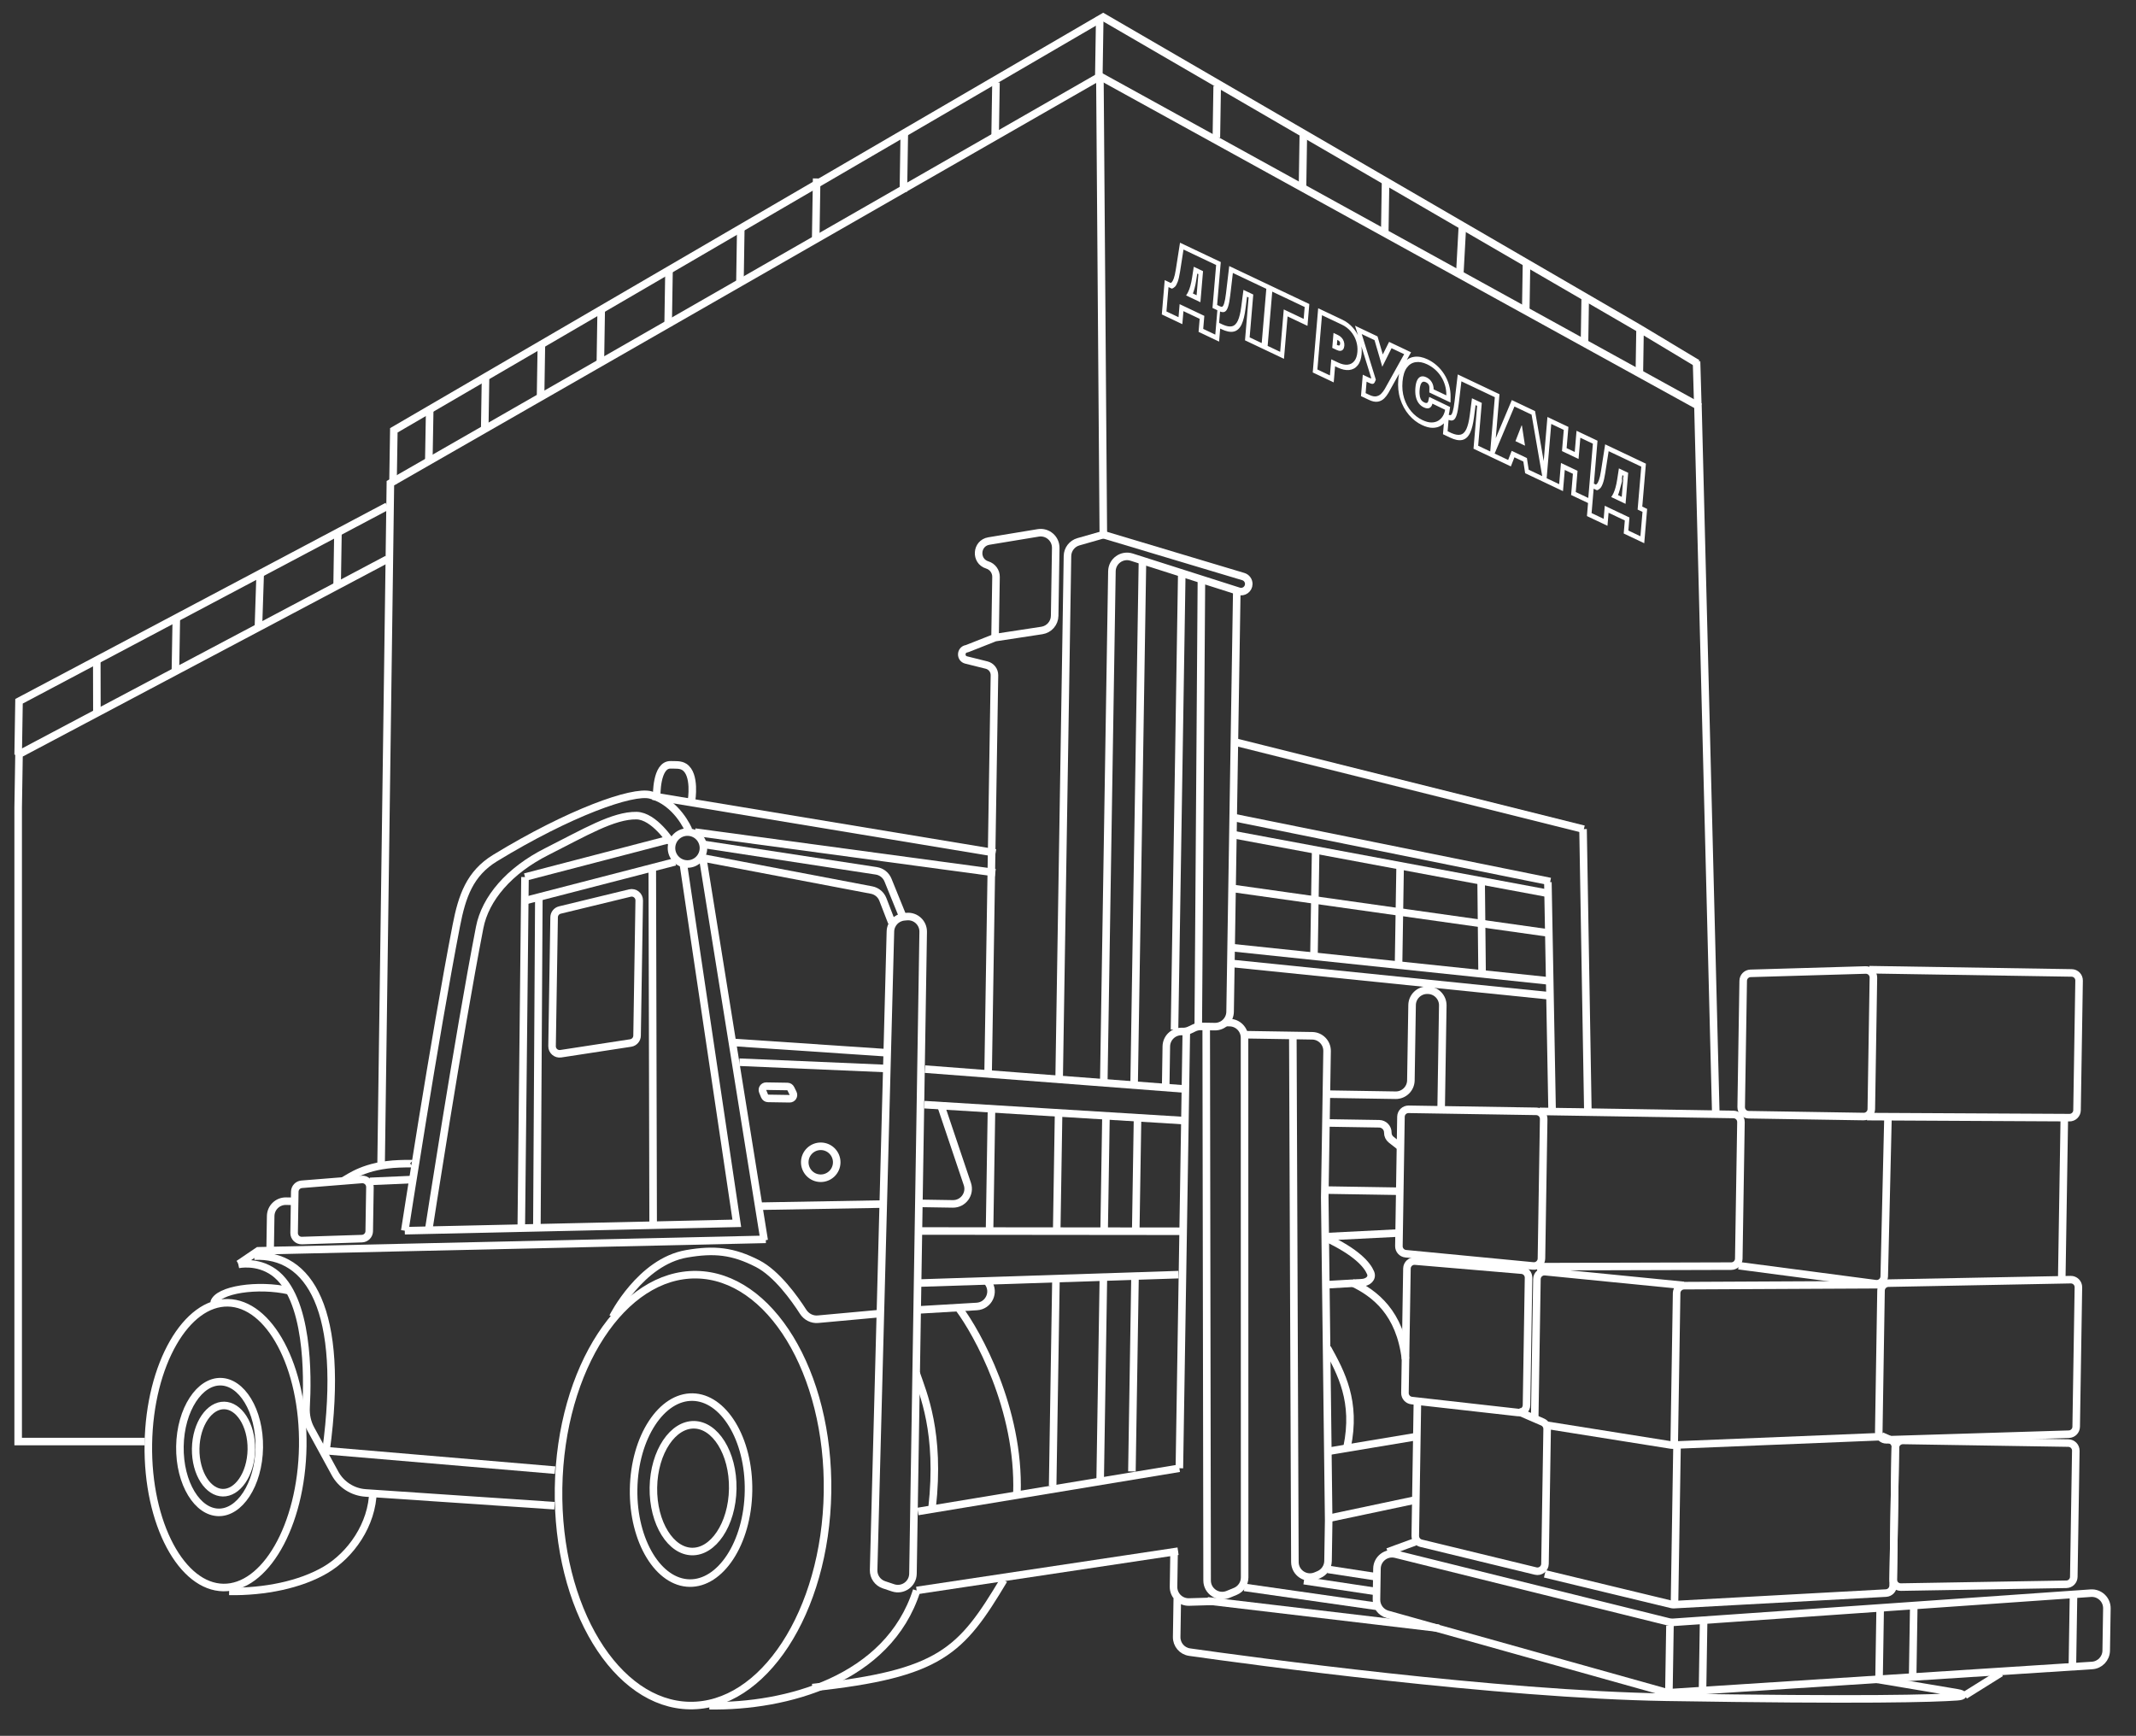 <?xml version="1.0" encoding="UTF-8"?> <svg xmlns="http://www.w3.org/2000/svg" width="283" height="230" viewBox="0 0 283 230" fill="none"><rect x="0" y="0" width="283" height="230" fill="#333333" stroke="none"/> <path d="M182.417 208.941L175.933 207.945" stroke="white"></path> <path d="M179.144 169.95C182.181 171.39 185.478 173.946 186.215 180.077" stroke="white"></path> <path d="M175.878 178.629C177.696 181.93 179.739 185.702 178.474 191.758" stroke="white"></path> <path d="M50.485 154.808L51.723 64.022L145.757 10.11L224.961 53.758L227.336 147.91M209.841 109.874L163.32 98.241" stroke="white"></path> <path d="M145.726 10.309L146.182 70.976" stroke="white"></path> <path d="M52.067 64.107L52.18 57.019L146.162 2.264L217.292 43.577M217.292 43.577L217.249 46.294L217.198 49.462M217.292 43.577L224.901 48.155" stroke="white"></path> <path d="M51.316 74.088L2.52 99.938L2.407 107.026L2.407 191.007L19.192 191.007" stroke="white"></path> <path d="M2.407 100.008L2.52 92.919L51.316 67.07" stroke="white"></path> <path d="M193.75 30.03L193.414 36.186" stroke="white"></path> <path d="M183.579 23.8L183.471 30.604" stroke="white"></path> <path d="M172.68 17.868L172.571 24.672" stroke="white"></path> <path d="M161.266 11.404L161.158 18.208" stroke="white"></path> <path d="M145.708 2.258L145.575 10.632" stroke="white"></path> <path d="M131.958 10.936L131.841 18.264" stroke="white"></path> <path d="M119.813 17.55L119.688 25.401" stroke="white"></path> <path d="M108.2 23.646L108.075 31.497" stroke="white"></path> <path d="M98.147 30.291L98.031 37.618" stroke="white"></path> <path d="M88.636 35.898L88.519 43.226" stroke="white"></path> <path d="M79.655 40.99L79.538 48.317" stroke="white"></path> <path d="M71.731 45.575L71.622 52.379" stroke="white"></path> <path d="M64.327 50.169L64.219 56.973" stroke="white"></path> <path d="M56.934 54.239L56.813 61.066" stroke="white"></path> <path d="M44.78 70.325L44.66 77.85" stroke="white"></path> <path d="M34.469 76.113L34.239 83.059" stroke="white"></path> <path d="M23.361 81.902L23.241 88.848" stroke="white"></path> <path d="M12.824 87.69L12.838 94.636" stroke="white"></path> <path d="M202.245 35.09L202.145 41.37" stroke="white"></path> <path d="M210.027 39.403L209.927 45.683" stroke="white"></path> <path d="M109.638 197.728C109.512 205.669 107.367 212.803 104.028 217.916C100.684 223.035 96.192 226.067 91.366 225.99C86.541 225.913 82.147 222.74 78.969 217.517C75.794 212.3 73.877 205.102 74.004 197.16C74.13 189.219 76.275 182.086 79.615 176.973C82.958 171.853 87.45 168.821 92.276 168.898C97.102 168.975 101.495 172.149 104.673 177.372C107.848 182.588 109.765 189.787 109.638 197.728Z" stroke="white"></path> <path d="M121.449 210.742C117.678 222.579 104.136 226.17 93.984 226.009" stroke="white"></path> <path d="M99.171 197.561C99.116 201.022 98.178 204.117 96.733 206.323C95.283 208.536 93.371 209.794 91.363 209.762C89.354 209.73 87.484 208.412 86.105 206.154C84.731 203.903 83.892 200.779 83.947 197.318C84.002 193.857 84.94 190.762 86.386 188.555C87.835 186.343 89.747 185.085 91.755 185.117C93.764 185.149 95.634 186.467 97.013 188.725C98.387 190.976 99.226 194.1 99.171 197.561Z" stroke="white"></path> <path d="M97.082 197.266C97.044 199.641 96.387 201.758 95.38 203.26C94.371 204.767 93.055 205.601 91.691 205.58C90.328 205.558 89.039 204.682 88.078 203.144C87.12 201.61 86.53 199.474 86.568 197.099C86.606 194.724 87.264 192.607 88.27 191.105C89.28 189.598 90.595 188.764 91.959 188.785C93.322 188.807 94.611 189.683 95.572 191.221C96.53 192.755 97.12 194.891 97.082 197.266Z" stroke="white"></path> <path d="M34.351 191.817C34.312 194.267 33.652 196.452 32.642 198.002C31.629 199.559 30.312 200.414 28.956 200.392C27.599 200.371 26.311 199.474 25.348 197.886C24.388 196.304 23.798 194.1 23.837 191.65C23.876 189.2 24.536 187.016 25.545 185.466C26.559 183.909 27.875 183.053 29.232 183.075C30.588 183.097 31.877 183.993 32.84 185.582C33.8 187.163 34.39 189.368 34.351 191.817Z" stroke="white"></path> <path d="M33.301 192.063C33.274 193.713 32.804 195.176 32.092 196.209C31.377 197.245 30.459 197.8 29.521 197.785C28.584 197.77 27.684 197.186 27.002 196.128C26.323 195.073 25.9 193.595 25.926 191.946C25.953 190.296 26.423 188.833 27.135 187.8C27.85 186.764 28.768 186.209 29.706 186.224C30.643 186.239 31.543 186.823 32.225 187.881C32.904 188.936 33.327 190.414 33.301 192.063Z" stroke="white"></path> <path d="M40.113 191.647C40.029 196.926 38.767 201.661 36.819 205.048C34.862 208.452 32.282 210.391 29.584 210.348C26.886 210.305 24.369 208.285 22.521 204.82C20.682 201.373 19.571 196.6 19.655 191.321C19.739 186.042 21.002 181.307 22.949 177.92C24.907 174.516 27.487 172.577 30.185 172.62C32.883 172.663 35.399 174.683 37.247 178.148C39.086 181.595 40.197 186.368 40.113 191.647Z" stroke="white"></path> <path d="M49.416 197.553C49.345 202.011 46.454 206.059 43.124 208.013C39.795 209.968 35.069 210.936 30.358 210.861" stroke="white"></path> <path d="M73.467 199.508L48.437 197.817C46.732 197.702 45.204 196.724 44.385 195.225L41.183 189.36C40.696 188.469 40.494 187.456 40.552 186.442C40.782 182.449 40.918 171.89 36.269 168.572C34.057 166.993 31.574 167.542 31.574 167.542" stroke="white"></path> <path d="M39.055 157.9L38.968 163.36C38.959 163.931 39.429 164.394 40 164.375L47.951 164.119C48.484 164.102 48.91 163.669 48.919 163.136L49.012 157.294C49.021 156.704 48.52 156.234 47.932 156.281L39.975 156.919C39.462 156.96 39.063 157.385 39.055 157.9Z" stroke="white"></path> <path d="M49.009 156.534L54.785 156.285" stroke="white"></path> <path d="M53.63 163.071C53.63 163.071 57.61 137.281 60.461 122.621C61.212 118.758 62.234 115.743 65.6 113.689C75.452 107.679 83.835 104.698 86.177 105.332C89.698 106.284 91.219 109.96 91.219 109.96" stroke="white"></path> <path d="M56.771 163.121C56.771 163.121 60.722 137.474 63.551 122.895C64.297 119.054 67.45 115.35 72.45 112.835C77.449 110.32 81.264 108.022 84.334 108.071C86.684 108.108 88.919 111.628 88.919 111.628" stroke="white"></path> <circle cx="91.083" cy="112.367" r="2.117" transform="rotate(0.912 91.083 112.367)" stroke="white"></circle> <circle cx="108.741" cy="154.002" r="2.117" transform="rotate(0.912 108.741 154.002)" stroke="white"></circle> <path d="M86.48 105.488L131.903 113.017" stroke="white"></path> <path d="M87.006 105.524C87.006 105.524 86.897 101.269 88.87 101.341C89.503 101.364 90.132 101.28 90.662 101.617C92.205 102.6 91.617 106.093 91.617 106.093" stroke="white"></path> <path d="M45.45 156.477C46.339 156.014 48.322 154.38 52.894 154.21C54.097 154.165 55.119 154.177 54.797 154.24" stroke="white"></path> <path d="M28.351 172.615C28.831 170.872 34.179 170.081 38.324 171.023" stroke="white"></path> <path d="M101.464 164.215L34.209 165.733L31.618 167.486" stroke="white"></path> <path d="M53.63 163.071L97.618 162.092L90.533 114.452" stroke="white"></path> <path d="M101.248 164.353L93.151 113.969" stroke="white"></path> <path d="M69.557 116.211L69.066 162.471" stroke="white"></path> <path d="M69.557 116.212L88.481 111.278" stroke="white"></path> <path d="M73.143 138.615L73.414 121.614L73.415 121.535C73.423 121.079 73.737 120.686 74.179 120.579L83.456 118.328C84.091 118.174 84.702 118.662 84.691 119.316L84.406 137.227C84.398 137.715 84.04 138.126 83.558 138.2L74.295 139.62C73.683 139.713 73.133 139.234 73.143 138.615Z" stroke="white"></path> <path d="M69.507 119.352L89.446 114.195" stroke="white"></path> <path d="M71.393 118.859L71.133 162.361" stroke="white"></path> <path d="M86.421 114.913L86.536 162.021" stroke="white"></path> <path d="M33.685 166.439C40.906 166.083 45.749 173.45 43.195 192.22" stroke="white"></path> <path d="M43.219 192.22L73.54 194.797" stroke="white"></path> <path d="M35.794 165.405L35.862 161.124C35.88 160.019 36.789 159.138 37.894 159.156L39.034 159.174" stroke="white"></path> <path d="M92.067 110.257L131.862 115.633" stroke="white"></path> <path d="M118.325 210.39L117.112 209.985C116.278 209.706 115.724 208.915 115.747 208.036L117.972 123.419C117.998 122.407 118.777 121.574 119.785 121.48L120.128 121.448C121.313 121.337 122.333 122.281 122.314 123.471L120.959 208.526C120.937 209.878 119.608 210.819 118.325 210.39Z" stroke="white"></path> <path d="M116.643 174.042L108.37 174.798C107.585 174.87 106.831 174.474 106.405 173.811C105.286 172.066 102.914 168.737 100.372 167.432C97.09 165.747 94.626 165.502 90.977 166.13C84.84 167.185 81.193 174.504 81.193 174.504" stroke="white"></path> <path d="M93.182 111.877L116.098 115.386C116.795 115.492 117.384 115.958 117.649 116.611L119.723 121.722" stroke="white"></path> <path d="M96.953 138.111L117.347 139.483" stroke="white"></path> <path d="M93.15 113.685L115.48 117.934C116.159 118.064 116.723 118.534 116.972 119.178L118.147 122.22" stroke="white"></path> <path d="M97.959 140.744L117.314 141.575" stroke="white"></path> <path d="M101.049 144.608C100.912 144.276 101.16 143.913 101.519 143.918L104.327 143.963C104.515 143.966 104.685 144.074 104.768 144.241L105.075 144.864C105.241 145.199 104.993 145.591 104.619 145.585L101.758 145.54C101.558 145.536 101.379 145.414 101.303 145.229L101.049 144.608Z" stroke="white"></path> <path d="M122.549 141.659L157.057 144.302" stroke="white"></path> <path d="M122.472 146.369L156.988 148.489" stroke="white"></path> <path d="M130.914 142.315L131.755 89.475C131.766 88.837 131.335 88.277 130.716 88.123L128.003 87.447C127.213 87.25 127.246 86.116 128.046 85.965V85.965C128.093 85.956 128.139 85.943 128.183 85.925L131.835 84.485M131.835 84.485L131.963 76.447C131.975 75.72 131.504 75.073 130.81 74.859V74.859C129.161 74.353 129.321 71.968 131.023 71.686L137.551 70.608C138.782 70.405 139.896 71.366 139.876 72.613L139.733 81.594C139.718 82.57 139 83.392 138.035 83.539L131.835 84.485Z" stroke="white"></path> <path d="M140.326 142.989L141.43 73.676C141.444 72.795 142.034 72.027 142.881 71.785L146.187 70.842" stroke="white"></path> <path d="M146.186 70.842L164.725 76.397C165.161 76.528 165.457 76.933 165.45 77.388V77.388C165.439 78.071 164.774 78.549 164.123 78.342L149.926 73.818C148.648 73.411 147.34 74.351 147.319 75.692L146.994 96.061L146.415 132.434L146.237 143.607" stroke="white"></path> <path d="M159.177 76.807L158.759 135.954" stroke="white"></path> <path d="M154.438 144.26L154.527 138.642C154.545 137.538 155.454 136.657 156.559 136.674L156.721 136.677C157.03 136.682 157.336 136.615 157.615 136.482L158.213 136.196C158.492 136.062 158.798 135.996 159.107 136L160.944 136.03C162.049 136.047 162.958 135.166 162.976 134.062L163.861 78.451" stroke="white"></path> <path d="M121.683 163.108L156.756 163.143" stroke="white"></path> <path d="M121.636 170.013L156.14 168.892" stroke="white"></path> <path d="M121.581 173.572L129.417 173.11C130.991 173.017 131.844 171.226 130.923 169.946L130.681 169.609" stroke="white"></path> <path d="M121.741 159.445L126.238 159.517C127.619 159.539 128.606 158.188 128.165 156.879L124.636 146.403" stroke="white"></path> <path d="M121.449 210.741L156.082 205.535" stroke="white"></path> <path d="M121.613 200.274L156.255 194.544" stroke="white"></path> <path d="M127.06 173.385C129.47 176.619 135.098 186.65 134.735 197.866" stroke="white"></path> <path d="M121.383 181.948C122.298 184.645 124.611 189.802 123.494 199.781" stroke="white"></path> <path d="M107.632 223.609C124.652 221.786 127.332 218.804 132.987 209.355" stroke="white"></path> <path d="M150.26 143.671L151.369 74.065" stroke="white"></path> <path d="M155.612 136.427L156.57 76.242" stroke="white"></path> <path d="M146.531 147.799L146.281 163.5" stroke="white"></path> <path d="M146.189 169.257L145.764 195.948" stroke="white"></path> <path d="M150.709 148.39L150.476 163.043" stroke="white"></path> <path d="M150.376 169.323L149.968 194.967" stroke="white"></path> <path d="M131.362 147.034L131.103 163.258" stroke="white"></path> <path d="M140.258 147.177L139.999 163.4" stroke="white"></path> <path d="M139.901 169.68L139.467 196.894" stroke="white"></path> <path d="M157.181 136.453L156.256 194.545" stroke="white"></path> <path d="M163.117 110.537L205.107 118.371" stroke="white"></path> <path d="M163.152 108.264L205.392 116.805" stroke="white"></path> <path d="M163.114 125.553L205.157 129.964" stroke="white"></path> <path d="M163.079 127.646L205.407 131.957" stroke="white"></path> <path d="M163.237 117.704L205.022 123.604" stroke="white"></path> <path d="M174.31 112.703L174.086 126.776" stroke="white"></path> <path d="M185.506 114.588L185.293 127.944" stroke="white"></path> <path d="M196.235 116.658L196.362 128.972" stroke="white"></path> <path d="M175.892 144.975L184.898 145.118C186.002 145.136 186.912 144.255 186.929 143.15L187.088 133.171C187.106 132.067 188.015 131.186 189.12 131.203L189.188 131.204C190.292 131.222 191.173 132.132 191.155 133.236L190.94 146.775M187.588 198.733L176.194 201.144" stroke="white"></path> <path d="M176 192.295L187.442 190.385M185.369 163.373L175.742 163.857" stroke="white"></path> <path d="M162.23 135.485L162.92 135.496C164.012 135.514 164.888 136.404 164.888 137.496L164.903 209.012C164.904 209.822 164.415 210.552 163.667 210.861L162.694 211.262C161.378 211.805 159.933 210.84 159.931 209.417L159.811 135.704" stroke="white"></path> <path d="M155.557 205.526L155.482 210.239C155.464 211.379 156.4 212.303 157.54 212.27L160.686 212.179" stroke="white"></path> <path d="M171.289 137.201L168.163 137.151L165.022 137.101M171.289 137.201L173.858 137.242C174.962 137.259 175.843 138.169 175.825 139.273L175.516 158.67L176.037 201.48L175.952 206.831C175.939 207.625 175.459 208.335 174.728 208.643L174.336 208.808C173.021 209.361 171.567 208.398 171.561 206.972L171.289 137.201Z" stroke="white"></path> <path d="M175.83 148.79L182.734 148.9C183.373 148.91 183.882 149.436 183.872 150.075V150.075C183.866 150.436 184.03 150.779 184.314 151.003L185.551 151.974M185.458 157.843L175.688 157.687" stroke="white"></path> <path d="M175.488 170.248L180.47 169.956C181.24 169.911 181.887 169.365 181.591 168.654C181.147 167.588 179.744 165.913 175.588 163.967" stroke="white"></path> <path d="M155.98 211.814L155.899 216.905C155.883 217.909 156.613 218.768 157.607 218.909C165.486 220.027 198.468 224.531 220.741 224.886C247.004 225.304 256.133 225.048 259.307 224.819C260.293 224.748 260.277 224.462 259.302 224.298L248.676 222.512M159.977 212.114L190.653 215.747" stroke="white"></path> <path d="M164.873 210.331L182.356 212.834M265.1 221.662L260.324 224.645" stroke="white"></path> <path d="M204.676 208.538L221.479 212.591C221.573 212.613 221.671 212.622 221.768 212.617L249.876 211.085C250.401 211.057 250.814 210.627 250.822 210.103L251.114 191.736C251.121 191.334 250.886 190.967 250.517 190.805L249.275 190.258" stroke="white"></path> <path d="M205.08 116.888L205.646 147.564" stroke="white"></path> <path d="M209.739 109.858L210.378 147.362" stroke="white"></path> <path d="M172.764 209.439L182.386 210.887" stroke="white"></path> <path d="M183.862 205.627L187.499 204.294" stroke="white"></path> <path d="M117.148 159.535L100.713 159.821" stroke="white"></path> <path d="M224.941 53.63L224.776 47.882" stroke="white"></path> <path d="M182.369 211.941L182.435 207.841C182.455 206.555 183.667 205.622 184.916 205.932L221.092 214.904C221.295 214.954 221.504 214.972 221.713 214.957L277.003 211.098C278.172 211.016 279.161 211.953 279.142 213.125L279.053 218.714C279.036 219.756 278.222 220.611 277.182 220.678L221.289 224.275C221.064 224.289 220.838 224.265 220.621 224.205L183.83 213.899C182.955 213.654 182.355 212.85 182.369 211.941Z" stroke="white"></path> <path d="M201.138 187.161L187.031 185.574C186.519 185.517 186.135 185.08 186.143 184.565L186.406 168.078C186.415 167.498 186.913 167.048 187.49 167.097L201.603 168.296C202.127 168.341 202.526 168.783 202.518 169.309L202.249 186.183C202.24 186.773 201.724 187.227 201.138 187.161Z" stroke="white"></path> <path d="M185.614 147.968L185.341 165.109C185.333 165.63 185.727 166.07 186.246 166.12L203.133 167.743C203.714 167.798 204.219 167.347 204.228 166.763L204.523 148.269C204.532 147.717 204.091 147.262 203.539 147.253L186.63 146.984C186.078 146.975 185.623 147.416 185.614 147.968Z" stroke="white"></path> <path d="M203.982 147.26L229.676 147.669C230.229 147.678 230.669 148.133 230.66 148.685L230.372 166.78C230.363 167.325 229.92 167.762 229.375 167.764L203.654 167.837" stroke="white"></path> <path d="M187.799 185.385L187.511 203.491C187.503 203.958 187.821 204.369 188.275 204.479L196.087 206.376L203.46 208.166C204.083 208.317 204.686 207.851 204.696 207.21L204.981 189.353C204.987 188.949 204.749 188.58 204.378 188.419L201.171 187.03" stroke="white"></path> <path d="M221.254 215.401L221.112 224.3" stroke="white"></path> <path d="M225.712 214.916L225.561 224.371" stroke="white"></path> <path d="M249.106 213.063L248.955 222.518" stroke="white"></path> <path d="M253.561 212.578L253.408 222.206" stroke="white"></path> <path d="M274.723 211.246L274.649 215.888L274.573 220.701" stroke="white"></path> <path d="M204.988 188.853L221.416 191.469C221.481 191.48 221.548 191.484 221.614 191.481L221.816 191.473M248.91 190.37L221.816 191.473M248.883 170.226L223.132 170.352C222.587 170.355 222.145 170.792 222.137 171.336L221.816 191.473" stroke="white"></path> <path d="M203.335 187.857L203.628 169.479C203.637 168.894 204.144 168.442 204.726 168.5L223.084 170.32" stroke="white"></path> <path d="M222.191 191.496L221.854 212.629" stroke="white"></path> <path d="M247.18 128.525L231.928 128.97C231.394 128.985 230.966 129.419 230.958 129.953L230.691 146.685C230.682 147.237 231.123 147.692 231.675 147.701L239.151 147.82L246.916 147.944C247.468 147.952 247.923 147.512 247.931 146.96L248.209 129.541C248.218 128.971 247.75 128.509 247.18 128.525Z" stroke="white"></path> <path d="M247.669 128.487L274.476 128.914C275.028 128.923 275.469 129.377 275.46 129.93L275.187 147.106C275.178 147.654 274.73 148.093 274.182 148.09L247.359 147.951" stroke="white"></path> <path d="M250.141 147.995L249.644 169.125C249.63 169.719 249.103 170.17 248.514 170.093L230.357 167.706" stroke="white"></path> <path d="M273.162 169.501L273.499 148.368" stroke="white"></path> <path d="M249.218 171.002L248.919 189.761C248.91 190.332 249.379 190.794 249.949 190.777L274.106 190.033C274.64 190.016 275.066 189.583 275.075 189.049L275.369 170.571C275.378 170.006 274.916 169.545 274.35 169.556L250.198 170.018C249.66 170.028 249.226 170.463 249.218 171.002Z" stroke="white"></path> <path d="M273.776 209.92L251.85 210.291C251.285 210.301 250.824 209.84 250.833 209.275L250.95 201.981L251.111 191.844C251.12 191.292 251.575 190.851 252.127 190.86L274.041 191.209C274.593 191.218 275.034 191.673 275.025 192.225L274.759 208.936C274.75 209.476 274.315 209.911 273.776 209.92Z" stroke="white"></path> <path fill-rule="evenodd" clip-rule="evenodd" d="M153.928 41.662L154.313 37.114L155.117 37.495C155.16 37.47 155.205 37.436 155.251 37.389L155.254 37.386C155.323 37.318 155.415 37.172 155.513 36.898L155.514 36.894C155.608 36.637 155.702 36.245 155.788 35.699C155.788 35.698 155.788 35.699 155.788 35.699L156.341 32.159L161.741 34.721L161.259 40.408L161.662 40.599L161.787 40.637C161.872 40.661 161.926 40.649 161.974 40.615C162.016 40.585 162.102 40.48 162.191 40.19L162.192 40.187C162.28 39.904 162.364 39.466 162.436 38.852L162.861 35.252L173.473 40.286L173.229 43.177L170.59 41.925L170.115 47.543L164.95 45.093L165.43 39.419L165.222 39.321L165.015 40.923C164.904 41.775 164.741 42.47 164.509 42.97C164.268 43.488 163.918 43.839 163.44 43.938C162.984 44.034 162.448 43.906 161.869 43.632L161.665 43.535L161.519 45.263L158.799 43.972L158.945 42.245L156.794 41.225L156.648 42.952L153.928 41.662ZM156.29 40.3L159.561 41.852L159.415 43.579L161.014 44.338L161.288 41.108L160.643 40.802L161.125 35.114L156.803 33.064L156.342 36.016C156.253 36.582 156.152 37.02 156.039 37.329C155.927 37.639 155.805 37.859 155.672 37.991C155.541 38.124 155.399 38.207 155.247 38.242L154.817 38.039L154.544 41.269L156.144 42.027L156.29 40.3ZM161.925 42.973C161.977 42.998 162.029 43.021 162.079 43.042C162.527 43.234 162.902 43.299 163.203 43.236C163.538 43.166 163.804 42.918 164.002 42.493C164.199 42.068 164.351 41.446 164.458 40.624L164.745 38.409L166.046 39.026L165.566 44.7L167.165 45.458L167.774 38.268L163.345 36.167L162.994 39.141C162.92 39.773 162.83 40.258 162.725 40.595C162.622 40.931 162.496 41.152 162.346 41.259C162.207 41.358 162.042 41.384 161.851 41.338C161.839 41.335 161.827 41.332 161.815 41.329L161.646 41.277L161.519 42.78L161.925 42.973ZM170.086 41.001L172.724 42.252L172.857 40.679L168.56 38.641L167.951 45.831L169.61 46.618L170.086 41.001ZM173.925 49.35L174.646 40.842L177.844 42.359C178.373 42.609 178.852 42.965 179.263 43.439C179.523 43.739 179.743 44.069 179.921 44.425L179.528 43.157L182.508 44.571L183.208 46.967L184.041 45.298L186.952 46.679L186.39 47.688C186.666 47.472 186.982 47.335 187.337 47.283C187.9 47.197 188.503 47.312 189.137 47.613C189.574 47.82 189.983 48.087 190.357 48.419C190.731 48.75 191.06 49.135 191.338 49.573C191.62 50.015 191.834 50.496 191.98 51.006C192.13 51.528 192.196 52.06 192.189 52.596L192.18 53.334L189.373 52.003L189.38 51.379C189.381 51.278 189.37 51.196 189.352 51.128L189.351 51.123L189.35 51.118C189.335 51.058 189.314 51.008 189.287 50.962L189.282 50.954L189.278 50.947C189.256 50.908 189.223 50.862 189.168 50.812L189.16 50.805C189.109 50.757 189.035 50.703 188.929 50.653C188.745 50.566 188.623 50.561 188.535 50.589C188.441 50.621 188.348 50.698 188.266 50.862C188.183 51.033 188.118 51.284 188.087 51.642C188.055 52.027 188.075 52.328 188.124 52.556C188.174 52.779 188.245 52.923 188.32 53.025C188.399 53.13 188.514 53.233 188.691 53.318C188.797 53.368 188.877 53.39 188.936 53.397C188.997 53.401 189.041 53.392 189.074 53.377C189.109 53.361 189.138 53.337 189.164 53.3L189.166 53.297C189.193 53.258 189.218 53.203 189.237 53.122L189.357 52.592L192.125 53.929L192.019 54.611C192 54.732 191.975 54.849 191.943 54.962L192.061 54.997C192.062 54.997 192.063 54.998 192.064 54.998C192.149 55.022 192.203 55.01 192.251 54.976C192.293 54.946 192.379 54.841 192.468 54.55L192.469 54.548C192.557 54.264 192.641 53.827 192.713 53.212L193.138 49.613L198.667 52.235L198.174 58.062L200.302 53.011L203.38 54.471L204.526 61.097L205.021 55.249L207.801 56.568L207.563 59.377L208.639 59.887L208.877 57.078L211.657 58.397L211.176 64.084L211.444 64.212C211.487 64.187 211.532 64.153 211.578 64.106L211.581 64.103C211.65 64.035 211.742 63.889 211.84 63.614L211.841 63.611C211.935 63.354 212.029 62.962 212.115 62.415C212.115 62.415 212.115 62.415 212.115 62.415L212.668 58.876L218.068 61.437L217.586 67.125L218.231 67.431L217.846 71.979L215.126 70.689L215.272 68.962L213.121 67.942L212.975 69.669L210.255 68.379L210.401 66.651L208.157 65.587L208.395 62.778L207.319 62.268L207.081 65.076L202.066 62.698L201.829 61.154L200.646 60.593L200.176 61.801L195.226 59.454L195.707 53.78L195.499 53.681L195.292 55.283C195.181 56.136 195.017 56.831 194.785 57.33C194.545 57.848 194.195 58.199 193.717 58.299C193.261 58.394 192.724 58.267 192.146 57.992L191.18 57.534L191.302 56.091C191.184 56.207 191.054 56.309 190.913 56.397C190.597 56.593 190.227 56.685 189.814 56.687C189.379 56.688 188.904 56.557 188.4 56.318C187.756 56.013 187.173 55.566 186.666 54.971L186.665 54.971C186.152 54.366 185.769 53.654 185.517 52.855L185.516 52.852C185.26 52.034 185.185 51.179 185.26 50.301C185.283 50.021 185.321 49.757 185.373 49.511L183.949 52.065L183.947 52.069C183.788 52.341 183.605 52.58 183.398 52.786L183.396 52.787C183.162 53.018 182.881 53.162 182.56 53.219L182.556 53.219C182.197 53.28 181.796 53.186 181.378 52.987L180.316 52.484L180.556 49.649L181.415 50.056C181.525 50.108 181.599 50.135 181.644 50.148C181.653 50.132 181.663 50.111 181.674 50.085L180.378 45.903C180.423 46.237 180.43 46.571 180.402 46.901C180.35 47.516 180.185 48.029 179.886 48.404C179.594 48.773 179.209 48.98 178.746 49.028C178.285 49.076 177.78 48.958 177.245 48.705L176.886 48.534L176.705 50.669L173.925 49.35ZM176.382 47.609L177.301 48.045C177.766 48.266 178.182 48.357 178.547 48.319C178.915 48.281 179.211 48.12 179.436 47.835C179.663 47.55 179.798 47.151 179.842 46.636C179.885 46.126 179.828 45.635 179.671 45.164C179.515 44.692 179.275 44.271 178.953 43.899C178.63 43.527 178.242 43.233 177.789 43.018L175.15 41.767L174.542 48.957L176.201 49.744L176.382 47.609ZM176.51 46.093L177.095 46.37C177.29 46.463 177.459 46.502 177.603 46.487C177.75 46.471 177.866 46.406 177.952 46.291C178.041 46.177 178.093 46.018 178.111 45.815C178.128 45.609 178.105 45.415 178.042 45.234C177.981 45.052 177.884 44.889 177.751 44.746C177.62 44.601 177.458 44.483 177.263 44.39L176.678 44.112L176.51 46.093ZM177.182 45.037L177.126 45.699L177.151 45.711C177.281 45.773 177.36 45.783 177.404 45.779C177.453 45.773 177.477 45.755 177.495 45.731L177.499 45.726C177.518 45.702 177.541 45.654 177.55 45.549C177.56 45.439 177.544 45.379 177.535 45.352L177.533 45.346L177.53 45.339C177.519 45.307 177.503 45.273 177.462 45.229L177.457 45.224L177.453 45.219C177.413 45.175 177.339 45.112 177.207 45.049L177.182 45.037ZM182.287 50.308L182.21 50.491C182.156 50.631 182.097 50.732 182.032 50.794C181.969 50.854 181.884 50.877 181.778 50.863C181.674 50.847 181.534 50.798 181.359 50.715L181.06 50.574L180.932 52.09L181.433 52.328C181.453 52.338 181.473 52.347 181.492 52.355C181.817 52.501 182.098 52.554 182.333 52.514C182.583 52.469 182.799 52.359 182.979 52.181C183.16 52.002 183.321 51.792 183.461 51.552L186.038 46.931L184.366 46.138L183.14 48.595L182.11 45.068L180.415 44.264L182.287 50.308ZM186.385 48.731C186.076 49.155 185.888 49.766 185.82 50.567C185.752 51.363 185.824 52.096 186.034 52.768C186.246 53.441 186.562 54.024 186.982 54.518C187.403 55.013 187.895 55.393 188.456 55.659C188.904 55.871 189.303 55.977 189.655 55.976C190.007 55.975 190.309 55.896 190.56 55.74C190.813 55.583 191.016 55.377 191.168 55.123C191.212 55.049 191.251 54.973 191.286 54.896C191.373 54.706 191.432 54.506 191.464 54.296L189.782 53.484C189.749 53.629 189.699 53.749 189.631 53.846C189.565 53.941 189.483 54.011 189.386 54.055C189.289 54.099 189.178 54.116 189.053 54.105C188.928 54.092 188.789 54.049 188.636 53.977C188.367 53.849 188.143 53.667 187.965 53.428C187.786 53.188 187.659 52.896 187.583 52.553C187.508 52.209 187.49 51.817 187.527 51.377C187.562 50.96 187.641 50.626 187.764 50.375C187.889 50.125 188.053 49.966 188.258 49.897C188.464 49.83 188.707 49.862 188.985 49.994C189.144 50.069 189.284 50.164 189.405 50.277C189.526 50.388 189.626 50.514 189.705 50.653C189.787 50.792 189.847 50.939 189.885 51.096C189.926 51.254 189.945 51.418 189.943 51.588L191.626 52.386C191.629 52.145 191.615 51.91 191.584 51.681C191.556 51.471 191.513 51.266 191.455 51.067C191.335 50.65 191.163 50.265 190.938 49.913C190.714 49.558 190.445 49.241 190.131 48.963C189.817 48.686 189.467 48.455 189.081 48.272C188.532 48.011 188.023 47.917 187.553 47.989C187.084 48.059 186.694 48.306 186.385 48.731ZM195.022 52.77L196.323 53.387L195.843 59.06L197.442 59.819L198.051 52.629L193.622 50.528L193.271 53.502C193.197 54.134 193.107 54.619 193.002 54.956C192.899 55.292 192.773 55.513 192.623 55.62C192.475 55.725 192.298 55.748 192.092 55.689L191.923 55.638L191.796 57.141L192.201 57.333C192.254 57.358 192.306 57.382 192.356 57.403C192.804 57.595 193.179 57.659 193.48 57.596C193.815 57.526 194.081 57.279 194.279 56.854C194.476 56.429 194.628 55.806 194.735 54.985L195.022 52.77ZM200.285 59.736L202.301 60.692L202.538 62.236L204.328 63.085L202.919 54.938L200.651 53.862L198.025 60.096L199.816 60.945L200.285 59.736ZM201.642 56.392L201.594 56.369L200.784 58.453L202.05 59.054L201.642 56.392ZM206.576 64.152L206.814 61.343L209.011 62.385L208.773 65.193L210.432 65.981L211.041 58.79L209.382 58.003L209.144 60.812L206.947 59.77L207.185 56.961L205.526 56.174L204.917 63.364L206.576 64.152ZM212.617 67.017L215.888 68.568L215.742 70.296L217.341 71.054L217.615 67.824L216.97 67.519L217.452 61.831L213.13 59.781L212.669 62.732C212.58 63.298 212.479 63.736 212.366 64.045C212.254 64.355 212.132 64.576 211.999 64.708C211.868 64.84 211.726 64.924 211.574 64.959L211.144 64.755L210.871 67.985L212.471 68.744L212.617 67.017ZM159.043 40.043L157.145 39.143C157.248 39.006 157.347 38.836 157.443 38.63C157.447 38.622 157.451 38.613 157.455 38.604C157.549 38.403 157.636 38.157 157.716 37.868C157.801 37.566 157.877 37.201 157.942 36.774L158.162 35.345L159.392 35.928L159.043 40.043ZM158.496 37.089C158.496 37.089 158.496 37.089 158.496 37.089C158.428 37.534 158.348 37.926 158.254 38.26C158.191 38.488 158.122 38.697 158.047 38.885L158.539 39.118L158.776 36.322L158.626 36.25L158.496 37.089ZM215.37 66.76L213.472 65.859C213.575 65.723 213.674 65.552 213.77 65.347C213.774 65.338 213.778 65.33 213.783 65.321C213.876 65.119 213.963 64.874 214.043 64.585C214.128 64.283 214.204 63.918 214.269 63.491L214.489 62.062L215.719 62.645L215.37 66.76ZM215.103 63.038L214.953 62.967L214.823 63.805C214.823 63.805 214.823 63.805 214.823 63.805M215.103 63.038L214.866 65.835L214.374 65.601C214.449 65.414 214.518 65.205 214.581 64.977" fill="white"></path> </svg> 